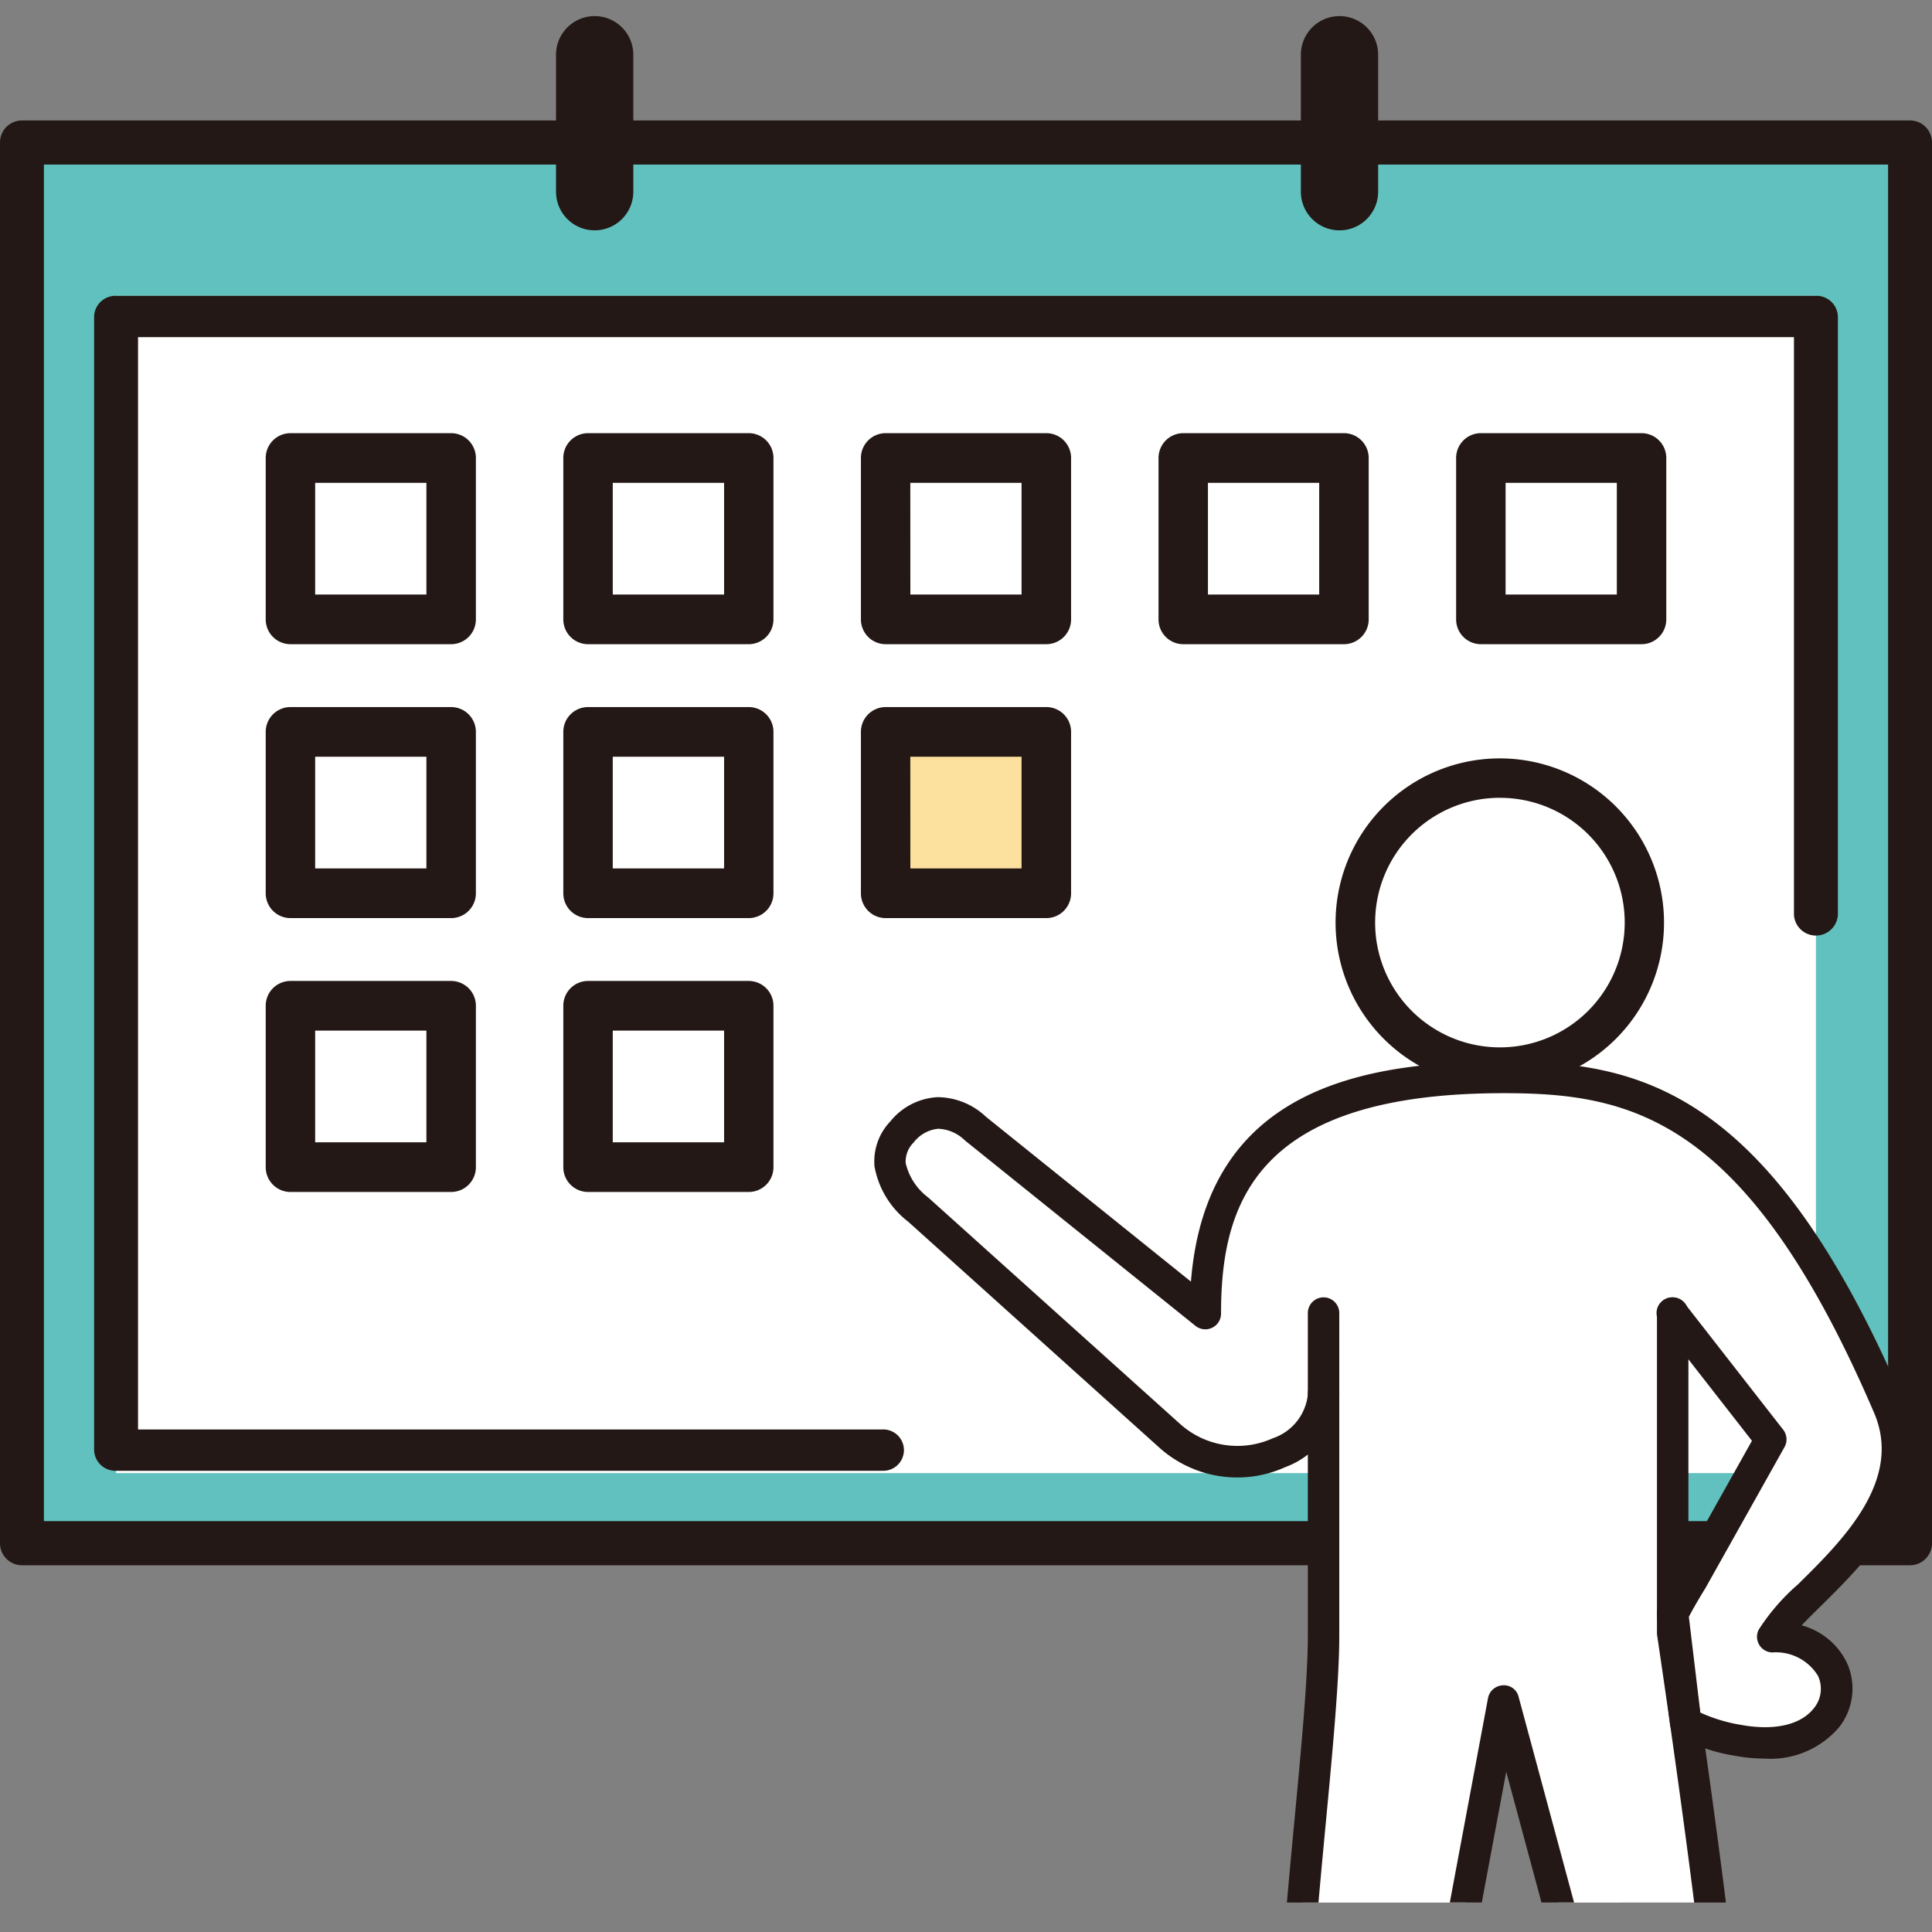 <svg xmlns="http://www.w3.org/2000/svg" xmlns:xlink="http://www.w3.org/1999/xlink" width="120" height="120" viewBox="0 0 120 120">
  <rect x="0" y="0" width="120" height="120" fill="#808080" stroke="none"/>
  <defs>
    <clipPath id="clip-path">
      <rect id="長方形_140" data-name="長方形 140" width="120" height="120" transform="translate(793 3852)" fill="#fff" stroke="#707070" stroke-width="1"/>
    </clipPath>
  </defs>
  <g id="マスクグループ_17" data-name="マスクグループ 17" transform="translate(-793 -3852)" clip-path="url(#clip-path)">
    <g id="アートボード_4" data-name="アートボード 4" transform="translate(793 3853)">
      <g id="グループ_161" data-name="グループ 161" transform="translate(0 0)">
        <g id="グループ_156" data-name="グループ 156" transform="translate(0 6.481)">
          <rect id="長方形_141" data-name="長方形 141" width="117.273" height="87.001" transform="translate(1.363 1.37)" fill="#61c1be"/>
          <path id="パス_288" data-name="パス 288" d="M118.636,102.9H1.364A1.367,1.367,0,0,1,0,101.53v-87a1.367,1.367,0,0,1,1.364-1.37H118.636A1.367,1.367,0,0,1,120,14.53v87A1.367,1.367,0,0,1,118.636,102.9ZM2.728,100.16H117.272V15.9H2.728V100.16Z" transform="translate(0 -13.16)" fill="#231815"/>
        </g>
        <rect id="長方形_142" data-name="長方形 142" width="105.581" height="73.12" transform="translate(7.209 17.377)" fill="#fff"/>
        <path id="パス_289" data-name="パス 289" d="M58.677,104.295H11.105a1.325,1.325,0,0,1-1.364-1.282V32.6a1.325,1.325,0,0,1,1.364-1.282H116.686A1.325,1.325,0,0,1,118.05,32.6V69.776a1.367,1.367,0,0,1-2.728,0V33.883H12.469v67.848H58.677a1.284,1.284,0,1,1,0,2.563Z" transform="translate(-3.896 -13.943)" fill="#231815"/>
        <g id="グループ_157" data-name="グループ 157" transform="translate(34.536)">
          <path id="パス_290" data-name="パス 290" d="M137.065,15.665a2.4,2.4,0,0,1-2.4-2.4V4.758a2.4,2.4,0,0,1,4.8,0v8.507a2.4,2.4,0,0,1-2.4,2.4Z" transform="translate(-88.402 -2.358)" fill="#231815"/>
          <path id="パス_291" data-name="パス 291" d="M59.96,15.665a2.4,2.4,0,0,1-2.4-2.4V4.758a2.4,2.4,0,1,1,4.8,0v8.507a2.4,2.4,0,0,1-2.4,2.4Z" transform="translate(-57.56 -2.358)" fill="#231815"/>
        </g>
        <path id="パス_292" data-name="パス 292" d="M39.023,58.64H29.042A1.539,1.539,0,0,1,27.506,57.1V47.075a1.539,1.539,0,0,1,1.536-1.542h9.982a1.539,1.539,0,0,1,1.536,1.542V57.1A1.539,1.539,0,0,1,39.023,58.64Zm-8.446-3.085h6.91V48.617h-6.91Z" transform="translate(-11.002 -19.628)" fill="#231815"/>
        <path id="パス_293" data-name="パス 293" d="M69.831,58.64H59.85A1.539,1.539,0,0,1,58.314,57.1V47.075a1.539,1.539,0,0,1,1.536-1.542h9.981a1.539,1.539,0,0,1,1.536,1.542V57.1A1.539,1.539,0,0,1,69.831,58.64Zm-8.445-3.085H68.3V48.617H61.386Z" transform="translate(-23.326 -19.628)" fill="#231815"/>
        <path id="パス_294" data-name="パス 294" d="M100.639,58.64H90.658A1.539,1.539,0,0,1,89.122,57.1V47.075a1.539,1.539,0,0,1,1.536-1.542h9.982a1.539,1.539,0,0,1,1.536,1.542V57.1A1.539,1.539,0,0,1,100.639,58.64Zm-8.446-3.085H99.1V48.617h-6.91Z" transform="translate(-35.649 -19.628)" fill="#231815"/>
        <path id="パス_295" data-name="パス 295" d="M131.447,58.64h-9.982A1.539,1.539,0,0,1,119.93,57.1V47.075a1.539,1.539,0,0,1,1.536-1.542h9.982a1.539,1.539,0,0,1,1.536,1.542V57.1A1.539,1.539,0,0,1,131.447,58.64ZM123,55.556h6.91V48.617H123Z" transform="translate(-47.972 -19.628)" fill="#231815"/>
        <path id="パス_296" data-name="パス 296" d="M162.255,58.64h-9.981a1.539,1.539,0,0,1-1.536-1.542V47.075a1.539,1.539,0,0,1,1.536-1.542h9.981a1.539,1.539,0,0,1,1.536,1.542V57.1A1.539,1.539,0,0,1,162.255,58.64Zm-8.445-3.085h6.909V48.617H153.81Z" transform="translate(-60.295 -19.628)" fill="#231815"/>
        <path id="パス_297" data-name="パス 297" d="M39.023,86.994H29.042a1.539,1.539,0,0,1-1.536-1.542V75.428a1.539,1.539,0,0,1,1.536-1.542h9.982a1.539,1.539,0,0,1,1.536,1.542V85.451A1.539,1.539,0,0,1,39.023,86.994Zm-8.446-3.085h6.91V76.971h-6.91Z" transform="translate(-11.002 -30.969)" fill="#231815"/>
        <path id="パス_298" data-name="パス 298" d="M69.831,86.994H59.85a1.539,1.539,0,0,1-1.536-1.542V75.428a1.539,1.539,0,0,1,1.536-1.542h9.981a1.539,1.539,0,0,1,1.536,1.542V85.451A1.539,1.539,0,0,1,69.831,86.994Zm-8.445-3.085H68.3V76.971H61.386Z" transform="translate(-23.326 -30.969)" fill="#231815"/>
        <rect id="長方形_143" data-name="長方形 143" width="9.981" height="10.023" transform="translate(55.296 44.452)" fill="#fce09e"/>
        <path id="パス_299" data-name="パス 299" d="M39.023,115.347H29.042a1.539,1.539,0,0,1-1.536-1.542V103.782a1.539,1.539,0,0,1,1.536-1.542h9.982a1.539,1.539,0,0,1,1.536,1.542V113.8A1.539,1.539,0,0,1,39.023,115.347Zm-8.446-3.085h6.91v-6.938h-6.91Z" transform="translate(-11.002 -42.311)" fill="#231815"/>
        <path id="パス_300" data-name="パス 300" d="M69.831,115.347H59.85a1.539,1.539,0,0,1-1.536-1.542V103.782a1.539,1.539,0,0,1,1.536-1.542h9.981a1.539,1.539,0,0,1,1.536,1.542V113.8A1.539,1.539,0,0,1,69.831,115.347Zm-8.445-3.085H68.3v-6.938H61.386Z" transform="translate(-23.326 -42.311)" fill="#231815"/>
        <path id="パス_301" data-name="パス 301" d="M100.639,86.994H90.658a1.539,1.539,0,0,1-1.536-1.542V75.428a1.539,1.539,0,0,1,1.536-1.542h9.982a1.539,1.539,0,0,1,1.536,1.542V85.451A1.539,1.539,0,0,1,100.639,86.994Zm-8.446-3.085H99.1V76.971h-6.91Z" transform="translate(-35.649 -30.969)" fill="#231815"/>
        <g id="グループ_160" data-name="グループ 160" transform="translate(54.293 46.105)">
          <path id="パス_302" data-name="パス 302" d="M149.365,99.2a8.977,8.977,0,1,0-8.939-8.977A8.958,8.958,0,0,0,149.365,99.2Z" transform="translate(-110.463 -80.017)" fill="#fff"/>
          <path id="パス_303" data-name="パス 303" d="M148.552,99.6a10.2,10.2,0,1,1,10.159-10.2A10.193,10.193,0,0,1,148.552,99.6Zm0-17.953A7.751,7.751,0,1,0,156.27,89.4a7.744,7.744,0,0,0-7.718-7.751Z" transform="translate(-109.649 -79.2)" fill="#231815"/>
          <g id="グループ_159" data-name="グループ 159" transform="translate(0 18.838)">
            <path id="パス_304" data-name="パス 304" d="M143.073,163.475c-.471-3.764-1.051-7.942-1.513-11.183a9.656,9.656,0,0,0,3.194,1.1c7.415,1.388,8.157-6.228,2.212-6.426,1.255-2.5,10.116-7.763,7.144-14.4-7.793-18.107-15.031-20.333-23.87-20.333s-18.518,1.7-18.518,14.668L97.443,115.41a3.022,3.022,0,0,0-4.557.2c-2.18,2.429,1.036,4.855,1.036,4.855l15.611,14.04c3.584,3.272,9.536,1,9.536-2.594v14.825c.025,3.617-.752,10.49-1.3,16.741H127.9l2.338-12.512,3.373,12.512m8.314-20c-.413.667-.822,1.365-1.177,2.07V126.893l6.094,7.813-4.918,8.77Z" transform="translate(-91.144 -111.248)" fill="#fff"/>
            <g id="グループ_158" data-name="グループ 158">
              <path id="パス_305" data-name="パス 305" d="M175.81,172.6c-.891-7.146-2.177-15.79-2.329-16.814V136.021a.977.977,0,1,0-1.953,0v19.841a1.03,1.03,0,0,0,.011.144c.021.139,1.369,9.171,2.3,16.6Z" transform="translate(-122.904 -120.375)" fill="#231815"/>
              <path id="パス_306" data-name="パス 306" d="M145.8,153.882a10.326,10.326,0,0,1-1.892-.184,10.535,10.535,0,0,1-3.517-1.219.98.98,0,0,1-.467-.721l-.809-6.748a.977.977,0,0,1,.1-.556c.317-.631.7-1.312,1.219-2.144l4.578-8.167-5.694-7.3a.977.977,0,1,1,1.54-1.2l6.094,7.812a.978.978,0,0,1,.082,1.079l-4.917,8.77c-.431.7-.757,1.262-1.024,1.772l.713,5.948a9.833,9.833,0,0,0,2.465.753c2.106.4,3.781.019,4.593-1.032a1.9,1.9,0,0,0,.25-2,3.054,3.054,0,0,0-2.844-1.455.976.976,0,0,1-.839-1.416,13.092,13.092,0,0,1,2.438-2.812c2.782-2.742,6.592-6.5,4.687-10.754-7.863-18.271-15.059-19.756-22.979-19.756-15.457,0-17.541,6.921-17.541,13.691a.977.977,0,0,1-1.588.762L96.168,115.52a.858.858,0,0,1-.082-.074,2.506,2.506,0,0,0-1.619-.684,2.186,2.186,0,0,0-1.518.847,1.663,1.663,0,0,0-.5,1.289,3.741,3.741,0,0,0,1.4,2.134l15.673,14.091a5.327,5.327,0,0,0,5.726.864,3.224,3.224,0,0,0,2.181-2.731.977.977,0,1,1,1.953,0,5.126,5.126,0,0,1-3.346,4.519,7.247,7.247,0,0,1-7.825-1.2l-15.6-14.035a5.567,5.567,0,0,1-2.1-3.445A3.6,3.6,0,0,1,91.5,114.3a4.037,4.037,0,0,1,2.935-1.5,4.415,4.415,0,0,1,3,1.218l12.732,10.238c.956-12.061,10.794-13.667,19.418-13.667,8.306,0,16.45,1.6,24.767,20.925,2.453,5.48-2.095,9.965-5.1,12.932-.411.4-.812.8-1.155,1.161a4.383,4.383,0,0,1,2.8,2.3,3.873,3.873,0,0,1-.473,4.027A5.591,5.591,0,0,1,145.8,153.882Z" transform="translate(-90.488 -110.596)" fill="#231815"/>
              <path id="パス_307" data-name="パス 307" d="M150.083,188.647l2.372-12.691a.977.977,0,0,1,.922-.8.93.93,0,0,1,.981.721l3.442,12.766h-2.023l-2.189-8.119-1.518,8.119h-1.988Z" transform="translate(-114.326 -136.42)" fill="#231815"/>
              <path id="パス_308" data-name="パス 308" d="M133.222,172.6c.144-1.653.3-3.352.462-5.033.439-4.667.856-9.075.837-11.7V136.021a.977.977,0,1,1,1.953,0v19.841c.018,2.718-.4,7.174-.846,11.892-.153,1.619-.307,3.256-.446,4.849h-1.961Z" transform="translate(-107.582 -120.375)" fill="#231815"/>
            </g>
          </g>
        </g>
      </g>
      <path id="パス_309" data-name="パス 309" d="M166.035,200h0Z" transform="translate(-62.735 -81.415)" fill="#fff"/>
    </g>
  </g>
</svg>
